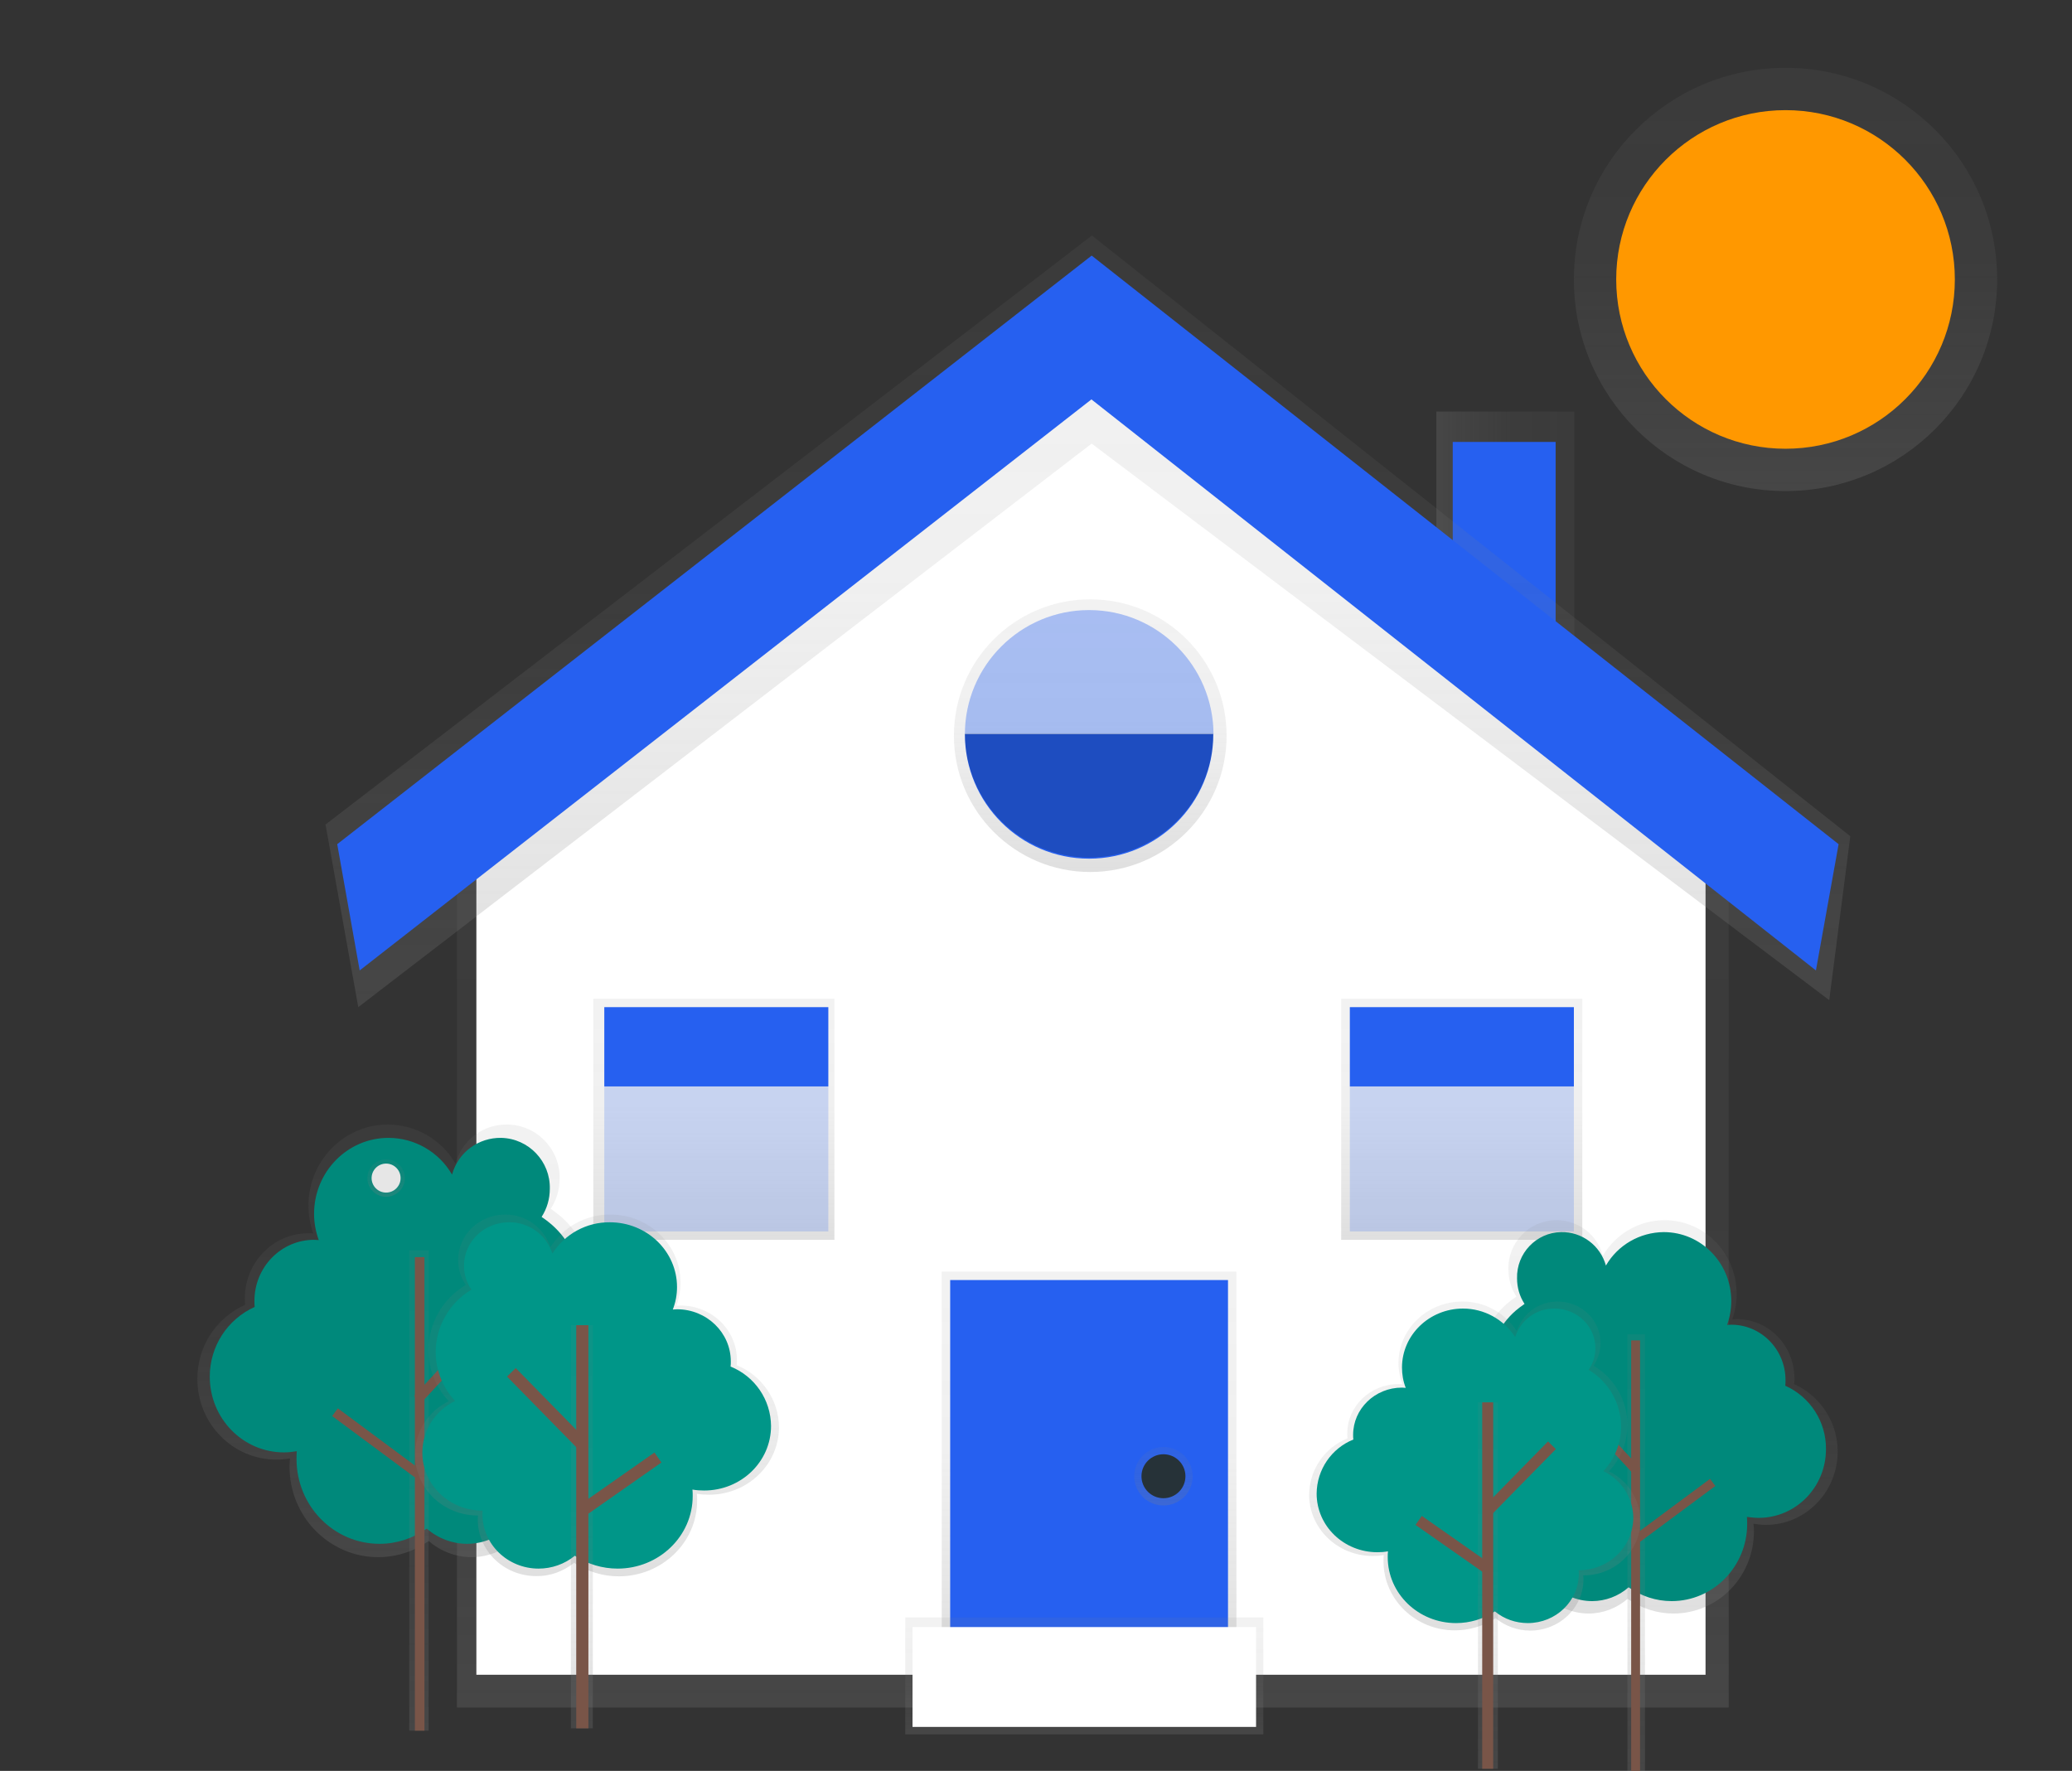 <?xml version="1.0" encoding="utf-8"?>
<!-- Generator: Adobe Illustrator 23.0.1, SVG Export Plug-In . SVG Version: 6.00 Build 0)  -->
<svg version="1.1" id="ba7a25ce-c07b-4ac4-a0ea-a259ac25350d"
	 xmlns="http://www.w3.org/2000/svg" xmlns:xlink="http://www.w3.org/1999/xlink" x="0px" y="0px" viewBox="0 0 886 757.3"
	 style="enable-background:new 0 0 886 757.3;" xml:space="preserve">
<rect x="0" y="0" width="886" height="757.3" fill="#333333" stroke="none"/>
<style type="text/css">
	.st0{fill:url(#SVGID_1_);}
	.st1{fill:#2660F0;}
	.st2{fill:url(#SVGID_2_);}
	.st3{fill:#FF9800;}
	.st4{fill:none;}
	.st5{fill:url(#SVGID_3_);}
	.st6{fill:#795548;}
	.st7{fill:url(#SVGID_4_);}
	.st8{fill:#FFFFFF;}
	.st9{fill:url(#SVGID_5_);}
	.st10{fill:url(#SVGID_6_);}
	.st11{fill:url(#SVGID_7_);}
	.st12{fill:url(#SVGID_8_);}
	.st13{fill:url(#SVGID_9_);}
	.st14{opacity:0.2;fill:#2660F0;enable-background:new    ;}
	.st15{opacity:0.2;enable-background:new    ;}
	.st16{fill:url(#SVGID_10_);}
	.st17{fill:#263238;}
	.st18{fill:url(#SVGID_11_);}
	.st19{fill:url(#SVGID_12_);}
	.st20{fill:#00897B;}
	.st21{fill:url(#SVGID_13_);}
	.st22{fill:url(#SVGID_14_);}
	.st23{fill:#009688;}
	.st24{fill:url(#SVGID_15_);}
	.st25{fill:url(#SVGID_16_);}
	.st26{fill:#E6E6E6;}
	.st27{fill:url(#SVGID_17_);}
	.st28{fill:url(#SVGID_18_);}
	.st29{fill:url(#SVGID_19_);}
	.st30{fill:url(#SVGID_20_);}
</style>
<title>for sale</title>
<linearGradient id="SVGID_1_" gradientUnits="userSpaceOnUse" x1="614.189" y1="522.465" x2="673.189" y2="522.465" gradientTransform="matrix(1 0 0 -1 0 760)">
	<stop  offset="0" style="stop-color:#808080;stop-opacity:0.25"/>
	<stop  offset="0.54" style="stop-color:#808080;stop-opacity:0.12"/>
	<stop  offset="1" style="stop-color:#808080;stop-opacity:0.1"/>
</linearGradient>
<polygon class="st0" points="614.2,242.4 614.2,176 673.2,176 673.2,299.1 "/>
<polygon class="st1" points="621.2,247 621.2,189 665.2,189 665.2,299.1 "/>
<linearGradient id="SVGID_2_" gradientUnits="userSpaceOnUse" x1="763.519" y1="550" x2="763.519" y2="731" gradientTransform="matrix(1 0 0 -1 0 760)">
	<stop  offset="0" style="stop-color:#808080;stop-opacity:0.25"/>
	<stop  offset="0.54" style="stop-color:#808080;stop-opacity:0.12"/>
	<stop  offset="1" style="stop-color:#808080;stop-opacity:0.1"/>
</linearGradient>
<circle class="st2" cx="763.5" cy="119.5" r="90.5"/>
<circle class="st3" cx="763.5" cy="119.5" r="72.4"/>
<line id="d827a518-3361-4086-b50f-c6b47e6818cd" class="st4" x1="262.1" y1="284.4" x2="262.1" y2="658.3"/>
<linearGradient id="SVGID_3_" gradientUnits="userSpaceOnUse" x1="261.804" y1="101.68" x2="261.804" y2="475.6" gradientTransform="matrix(1 0 0 -1 0 760)">
	<stop  offset="0" style="stop-color:#808080;stop-opacity:0.25"/>
	<stop  offset="0.54" style="stop-color:#808080;stop-opacity:0.12"/>
	<stop  offset="1" style="stop-color:#808080;stop-opacity:0.1"/>
</linearGradient>
<rect x="251.6" y="284.4" class="st5" width="20.4" height="373.9"/>
<rect x="256.5" y="284.4" class="st6" width="11.3" height="373.9"/>
<line class="st4" x1="263.3" y1="396.4" x2="196.5" y2="328.3"/>
<rect x="224.3" y="314.6" transform="matrix(0.714 -0.7 0.7 0.714 -187.926 264.52)" class="st6" width="11.3" height="95.4"/>
<line class="st4" x1="263.3" y1="454.9" x2="332.5" y2="406.4"/>
<rect x="255.6" y="425" transform="matrix(0.819 -0.574 0.574 0.819 -193.316 249.253)" class="st6" width="84.6" height="11.3"/>
<linearGradient id="SVGID_4_" gradientUnits="userSpaceOnUse" x1="624.309" y1="-30.22" x2="624.309" y2="350" gradientTransform="matrix(1 0 0 -1 -157 700)">
	<stop  offset="0" style="stop-color:#808080;stop-opacity:0.25"/>
	<stop  offset="0.54" style="stop-color:#808080;stop-opacity:0.12"/>
	<stop  offset="1" style="stop-color:#808080;stop-opacity:0.1"/>
</linearGradient>
<path class="st7" d="M718.4,350H216.2c-11.5,0-20.8,5.2-20.8,11.5v368.7h543.8V361.5C739.2,355.2,729.9,350,718.4,350z"/>
<polygon class="st8" points="465.7,139 203.7,333.6 203.7,716.2 729.3,716.2 729.3,347.5 "/>
<linearGradient id="SVGID_5_" gradientUnits="userSpaceOnUse" x1="466.229" y1="387.09" x2="466.229" y2="503.77" gradientTransform="matrix(1 0 0 -1 0 760)">
	<stop  offset="0" style="stop-color:#808080;stop-opacity:0.25"/>
	<stop  offset="0.54" style="stop-color:#808080;stop-opacity:0.12"/>
	<stop  offset="1" style="stop-color:#808080;stop-opacity:0.1"/>
</linearGradient>
<circle class="st9" cx="466.2" cy="314.6" r="58.3"/>
<linearGradient id="SVGID_6_" gradientUnits="userSpaceOnUse" x1="305.284" y1="229.79" x2="305.284" y2="332.92" gradientTransform="matrix(1 0 0 -1 0 760)">
	<stop  offset="0" style="stop-color:#808080;stop-opacity:0.25"/>
	<stop  offset="0.54" style="stop-color:#808080;stop-opacity:0.12"/>
	<stop  offset="1" style="stop-color:#808080;stop-opacity:0.1"/>
</linearGradient>
<rect x="253.7" y="427.1" class="st10" width="103.1" height="103.1"/>
<linearGradient id="SVGID_7_" gradientUnits="userSpaceOnUse" x1="625.094" y1="229.79" x2="625.094" y2="332.92" gradientTransform="matrix(1 0 0 -1 0 760)">
	<stop  offset="0" style="stop-color:#808080;stop-opacity:0.25"/>
	<stop  offset="0.54" style="stop-color:#808080;stop-opacity:0.12"/>
	<stop  offset="1" style="stop-color:#808080;stop-opacity:0.1"/>
</linearGradient>
<rect x="573.5" y="427.1" class="st11" width="103.1" height="103.1"/>
<linearGradient id="SVGID_8_" gradientUnits="userSpaceOnUse" x1="465.204" y1="329.3" x2="465.204" y2="659.25" gradientTransform="matrix(1 0 0 -1 0 760)">
	<stop  offset="0" style="stop-color:#808080;stop-opacity:0.25"/>
	<stop  offset="0.54" style="stop-color:#808080;stop-opacity:0.12"/>
	<stop  offset="1" style="stop-color:#808080;stop-opacity:0.1"/>
</linearGradient>
<polygon class="st12" points="153.2,430.7 139.2,352.6 466.9,100.7 791.2,357.6 782.2,427.7 466.8,189.7 "/>
<polygon class="st1" points="153.8,415 144.2,361 466.8,109.3 786.2,361 776.5,415 466.7,170.8 "/>
<linearGradient id="SVGID_9_" gradientUnits="userSpaceOnUse" x1="465.714" y1="43.84" x2="465.714" y2="216.25" gradientTransform="matrix(1 0 0 -1 0 760)">
	<stop  offset="0" style="stop-color:#808080;stop-opacity:0.25"/>
	<stop  offset="0.54" style="stop-color:#808080;stop-opacity:0.12"/>
	<stop  offset="1" style="stop-color:#808080;stop-opacity:0.1"/>
</linearGradient>
<rect x="402.7" y="543.8" class="st13" width="126" height="172.4"/>
<rect x="406.3" y="547.4" class="st1" width="118.8" height="168.8"/>
<rect x="258.4" y="430.7" class="st1" width="95.8" height="33.9"/>
<rect x="258.4" y="464.6" class="st14" width="95.8" height="62"/>
<rect x="577.2" y="430.7" class="st1" width="95.8" height="33.9"/>
<rect x="577.2" y="464.6" class="st14" width="95.8" height="62"/>
<path class="st1" d="M465.7,367.2c29.3,0,53.1-23.8,53.1-53.1c0,0,0,0,0-0.1H412.6C412.6,343.3,436.3,367.2,465.7,367.2
	C465.7,367.2,465.7,367.2,465.7,367.2z"/>
<path class="st15" d="M465.7,366.7c29.3,0,53.1-23.8,53.1-53.1l0,0H412.6C412.6,342.9,436.4,366.7,465.7,366.7L465.7,366.7z"/>
<path class="st14" d="M465.7,260.9c-29.3,0-53.1,23.8-53.1,53.1h106.3C518.8,284.7,495,260.9,465.7,260.9z"/>
<path class="st14" d="M465.7,260.9c-29.3,0-53.1,23.8-53.1,53.1h106.3C518.8,284.7,495,260.9,465.7,260.9z"/>
<linearGradient id="SVGID_10_" gradientUnits="userSpaceOnUse" x1="497.479" y1="116.24" x2="497.479" y2="141.24" gradientTransform="matrix(1 0 0 -1 0 760)">
	<stop  offset="0" style="stop-color:#808080;stop-opacity:0.25"/>
	<stop  offset="0.54" style="stop-color:#808080;stop-opacity:0.12"/>
	<stop  offset="1" style="stop-color:#808080;stop-opacity:0.1"/>
</linearGradient>
<circle class="st16" cx="497.5" cy="631.3" r="12.5"/>
<circle class="st17" cx="497.5" cy="631.3" r="9.4"/>
<linearGradient id="SVGID_11_" gradientUnits="userSpaceOnUse" x1="463.624" y1="18.32" x2="463.624" y2="68.32" gradientTransform="matrix(1 0 0 -1 0 760)">
	<stop  offset="0" style="stop-color:#808080;stop-opacity:0.25"/>
	<stop  offset="0.54" style="stop-color:#808080;stop-opacity:0.12"/>
	<stop  offset="1" style="stop-color:#808080;stop-opacity:0.1"/>
</linearGradient>
<rect x="387.1" y="691.7" class="st18" width="153.1" height="50"/>
<rect x="390.2" y="695.8" class="st8" width="146.9" height="42.7"/>
<g>
	
		<linearGradient id="SVGID_12_" gradientUnits="userSpaceOnUse" x1="329.324" y1="34.04" x2="329.324" y2="219.07" gradientTransform="matrix(1 0 0 -1 -157 700)">
		<stop  offset="0" style="stop-color:#808080;stop-opacity:0.25"/>
		<stop  offset="0.54" style="stop-color:#808080;stop-opacity:0.12"/>
		<stop  offset="1" style="stop-color:#808080;stop-opacity:0.1"/>
	</linearGradient>
	<path class="st19" d="M243.7,576.4c14.4-16.5,12.7-41.6-3.8-56.1c-1.4-1.2-2.9-2.3-4.4-3.4c2.5-3.8,3.8-8.3,3.8-12.8
		c0.3-12.5-9.6-22.9-22.1-23.2c-10.4-0.3-19.7,6.6-22.4,16.7c-6-10.3-17.1-16.7-29-16.7c-18.7,0-33.9,15.5-33.9,34.6
		c0,4.1,0.7,8.2,2.1,12c-0.7-0.1-1.4-0.1-2.1-0.1c-15,0-27.2,12.4-27.2,27.8c0,1,0,1.9,0.1,2.8c-12.5,5.6-20.5,18-20.4,31.7
		c0,19.1,15.1,34.5,33.8,34.5c2,0,3.9-0.2,5.8-0.5c-0.1,1.2-0.2,2.3-0.2,3.5c0,21.4,17,38.7,37.9,38.7c7.7,0,15.3-2.4,21.6-6.9
		c5.1,4.4,11.6,6.9,18.3,6.9c15.6,0,28.3-13,28.3-28.9c0-0.7,0-1.4-0.1-2.1h0.1c16.7,0,30.3-13.9,30.3-31
		C260.3,592.4,253.9,581.8,243.7,576.4z"/>
</g>
<path class="st20" d="M239.3,576.2c13.6-15.5,12-39.1-3.5-52.6c-1.3-1.1-2.7-2.2-4.2-3.2c2.3-3.6,3.5-7.7,3.5-12
	c0.3-11.7-9-21.5-20.7-21.8c-9.8-0.2-18.5,6.2-21.1,15.7c-5.6-9.7-16-15.7-27.2-15.7c-17.5,0-31.8,14.5-31.8,32.5
	c0,3.8,0.7,7.6,2,11.2c-0.6,0-1.3-0.1-2-0.1c-14.1,0-25.5,11.7-25.5,26.1c0,0.9,0,1.8,0.1,2.6c-11.7,5.3-19.2,16.9-19.2,29.8
	c0,17.9,14.2,32.4,31.7,32.4c1.8,0,3.7-0.2,5.5-0.5c-0.1,1.1-0.1,2.2-0.1,3.3c0,20.1,15.9,36.3,35.5,36.3c7.3,0,14.3-2.3,20.2-6.5
	c4.8,4.2,10.9,6.5,17.2,6.5c14.7,0,26.5-12.2,26.5-27.2c0-0.7,0-1.3-0.1-1.9h0.1c15.7,0,28.4-13,28.4-29.1
	C254.9,591.2,248.9,581.3,239.3,576.2z"/>
<linearGradient id="SVGID_13_" gradientUnits="userSpaceOnUse" x1="179.139" y1="19.93" x2="179.139" y2="225.29" gradientTransform="matrix(1 0 0 -1 0 760)">
	<stop  offset="0" style="stop-color:#808080;stop-opacity:0.25"/>
	<stop  offset="0.54" style="stop-color:#808080;stop-opacity:0.12"/>
	<stop  offset="1" style="stop-color:#808080;stop-opacity:0.1"/>
</linearGradient>
<rect x="175" y="534.7" class="st21" width="8.3" height="205.4"/>
<rect x="177.4" y="537.6" class="st6" width="4.1" height="202.5"/>
<rect x="170.5" y="578.2" transform="matrix(0.679 -0.734 0.734 0.679 -363.044 329.48)" class="st6" width="50.2" height="4.2"/>
<rect x="158.8" y="595.2" transform="matrix(0.596 -0.803 0.803 0.596 -430.563 378.333)" class="st6" width="4.1" height="44"/>
<g>
	
		<linearGradient id="SVGID_14_" gradientUnits="userSpaceOnUse" x1="412.144" y1="25.84" x2="412.144" y2="180.641" gradientTransform="matrix(1 0 0 -1 -157 700)">
		<stop  offset="0" style="stop-color:#808080;stop-opacity:0.25"/>
		<stop  offset="0.54" style="stop-color:#808080;stop-opacity:0.12"/>
		<stop  offset="1" style="stop-color:#808080;stop-opacity:0.1"/>
	</linearGradient>
	<path class="st22" d="M191.9,599.2c-5.6-5.9-8.7-13.8-8.7-21.9c0.1-11.4,6.1-22,16-27.8c-2.2-3.1-3.3-6.9-3.3-10.7
		c0-10.7,9-19.4,20.1-19.4c8.8-0.1,16.7,5.6,19.3,14c5.6-8.8,15.3-14.1,25.7-14c16.6,0,30,13,30,29c0,3.4-0.6,6.8-1.8,10
		c0.6,0,1.2-0.1,1.8-0.1c13.3,0,24.1,10.4,24.1,23.2c0,0.8,0,1.6-0.1,2.3c10.8,4.4,18,14.8,18.1,26.5c0,16-13.4,28.9-29.9,28.9
		c-1.7,0-3.5-0.1-5.2-0.4c0.1,1,0.1,1.9,0.1,2.9c0,17.9-15,32.4-33.5,32.4c-6.8,0-13.4-2-19.1-5.8c-4.6,3.7-10.3,5.8-16.2,5.7
		c-13.8,0-25-10.8-25-24.2c0-0.6,0-1.2,0.1-1.7h-0.1c-14.8,0-26.8-11.6-26.8-25.9C177.4,612.4,183,603.5,191.9,599.2z"/>
</g>
<path id="b9cc99c1-468f-47c5-9d53-f370b6656f3a" class="st23" d="M194.6,599.1c-5.3-5.7-8.3-13.2-8.3-21c0.1-10.9,5.9-21,15.3-26.6
	c-2.1-3-3.2-6.6-3.2-10.2c0-10.3,8.6-18.6,19.3-18.6c8.4-0.1,15.9,5.3,18.5,13.4c5.3-8.4,14.6-13.5,24.6-13.4
	c15.8,0,28.7,12.4,28.7,27.7c0,3.3-0.6,6.5-1.8,9.6c0.6,0,1.2-0.1,1.8-0.1c12.7,0,23,10,23,22.3c0,0.8,0,1.5-0.1,2.2
	c10.4,4.2,17.2,14.2,17.3,25.4c0,15.3-12.8,27.6-28.6,27.6c-1.7,0-3.3-0.1-5-0.4c0.1,0.9,0.1,1.8,0.1,2.8c0,17.1-14.4,31-32.1,31
	c-6.5,0-12.9-1.9-18.3-5.5c-4.4,3.6-9.9,5.5-15.5,5.5c-13.2,0-24-10.4-24-23.2c0-0.5,0-1.1,0.1-1.6h-0.1
	c-14.2,0-25.7-11.1-25.7-24.8C180.6,611.7,186.1,603.2,194.6,599.1z"/>
<line class="st4" x1="249" y1="566.7" x2="249" y2="739"/>
<linearGradient id="SVGID_15_" gradientUnits="userSpaceOnUse" x1="248.844" y1="20.98" x2="248.844" y2="193.34" gradientTransform="matrix(1 0 0 -1 0 760)">
	<stop  offset="0" style="stop-color:#808080;stop-opacity:0.25"/>
	<stop  offset="0.54" style="stop-color:#808080;stop-opacity:0.12"/>
	<stop  offset="1" style="stop-color:#808080;stop-opacity:0.1"/>
</linearGradient>
<rect x="244.1" y="566.7" class="st24" width="9.4" height="172.4"/>
<rect x="246.4" y="566.7" class="st6" width="5.2" height="172.4"/>
<line id="f8907fab-e671-432b-8785-92f5b3540283" class="st4" x1="249.5" y1="618.3" x2="218.7" y2="586.9"/>
<rect x="231.5" y="580.6" transform="matrix(0.714 -0.7 0.7 0.714 -354.9 336.182)" class="st6" width="5.2" height="44"/>
<line class="st4" x1="249.5" y1="645.3" x2="281.4" y2="622.9"/>
<rect x="246" y="631.5" transform="matrix(0.819 -0.574 0.574 0.819 -316.051 267.554)" class="st6" width="39" height="5.2"/>
<linearGradient id="SVGID_16_" gradientUnits="userSpaceOnUse" x1="165.079" y1="248.24" x2="165.079" y2="264.24" gradientTransform="matrix(1 0 0 -1 0 760)">
	<stop  offset="0" style="stop-color:#808080;stop-opacity:0.25"/>
	<stop  offset="0.54" style="stop-color:#808080;stop-opacity:0.12"/>
	<stop  offset="1" style="stop-color:#808080;stop-opacity:0.1"/>
</linearGradient>
<circle class="st25" cx="165.1" cy="503.8" r="8"/>
<circle class="st26" cx="165.1" cy="503.8" r="6.2"/>
<g>
	
		<linearGradient id="SVGID_17_" gradientUnits="userSpaceOnUse" x1="869.251" y1="10.11" x2="869.251" y2="178.308" gradientTransform="matrix(-1 0 0 -1 1575.08 700)">
		<stop  offset="0" style="stop-color:#808080;stop-opacity:0.25"/>
		<stop  offset="0.54" style="stop-color:#808080;stop-opacity:0.12"/>
		<stop  offset="1" style="stop-color:#808080;stop-opacity:0.1"/>
	</linearGradient>
	<path class="st27" d="M640.9,608.5c-13.1-15-11.6-37.8,3.5-51c1.3-1.1,2.6-2.1,4-3c-2.2-3.5-3.4-7.5-3.4-11.6
		c-0.3-11.4,8.7-20.8,20-21.1c9.5-0.3,18,6,20.4,15.2c5.5-9.4,15.5-15.2,26.4-15.2c17,0,30.8,14.1,30.8,31.5c0,3.7-0.6,7.4-1.9,10.9
		c0.6,0,1.2-0.1,1.9-0.1c13.7,0,24.7,11.3,24.7,25.3c0,0.9,0,1.7-0.1,2.5c11.3,5.1,18.6,16.4,18.6,28.8c0,17.3-13.7,31.4-30.7,31.4
		c-1.8,0-3.6-0.2-5.3-0.5c0.1,1,0.2,2.1,0.2,3.2c0,19.5-15.4,35.2-34.4,35.2c-7,0-13.9-2.2-19.6-6.3c-4.6,4-10.5,6.3-16.7,6.3
		c-14.2,0-25.7-11.8-25.7-26.3c0-0.6,0-1.2,0.1-1.9h-0.1c-15.2,0-27.5-12.6-27.5-28.2C625.9,623,631.7,613.4,640.9,608.5z"/>
</g>
<path id="d9fb3d72-af8e-4f1d-b977-47710d21b422" class="st20" d="M644.9,608.3c-12.3-14.1-10.9-35.5,3.2-47.8c1.2-1,2.5-2,3.8-2.9
	c-2.1-3.2-3.2-7-3.2-10.9c-0.3-10.7,8.2-19.6,18.8-19.8c8.9-0.2,16.8,5.7,19.2,14.3c5.1-8.8,14.5-14.2,24.7-14.3
	c16,0,28.9,13.2,28.9,29.5c0,3.5-0.6,6.9-1.8,10.2c0.6,0,1.2-0.1,1.8-0.1c12.8,0,23.2,10.6,23.2,23.7c0,0.8,0,1.6-0.1,2.4
	c10.7,4.8,17.5,15.4,17.4,27.1c0,16.3-12.9,29.4-28.8,29.4c-1.7,0-3.3-0.2-5-0.4c0.1,1,0.1,2,0.1,3c0,18.2-14.5,33-32.3,33
	c-6.6,0-13-2.1-18.4-5.9c-4.3,3.8-9.9,5.9-15.6,5.9c-13.3,0-24.1-11-24.1-24.7c0-0.6,0-1.2,0.1-1.8h-0.1
	c-14.3,0-25.8-11.8-25.8-26.4C630.8,622,636.2,612.9,644.9,608.3z"/>
<linearGradient id="SVGID_18_" gradientUnits="userSpaceOnUse" x1="875.446" y1="-57.3" x2="875.446" y2="129.41" gradientTransform="matrix(-1 0 0 -1 1575.08 700)">
	<stop  offset="0" style="stop-color:#808080;stop-opacity:0.25"/>
	<stop  offset="0.54" style="stop-color:#808080;stop-opacity:0.12"/>
	<stop  offset="1" style="stop-color:#808080;stop-opacity:0.1"/>
</linearGradient>
<rect x="695.9" y="570.6" class="st28" width="7.5" height="186.7"/>
<rect x="697.5" y="573.2" class="st6" width="3.8" height="184.1"/>
<rect x="682.8" y="589.3" transform="matrix(0.734 -0.679 0.679 0.734 -233.56 628.214)" class="st6" width="3.8" height="45.6"/>
<rect x="696.3" y="643.7" transform="matrix(0.803 -0.596 0.596 0.803 -243.662 554.359)" class="st6" width="40" height="3.8"/>
<g id="ea5e6e86-8f22-4c0d-a253-147f504d396e">
	
		<linearGradient id="SVGID_19_" gradientUnits="userSpaceOnUse" x1="944.496" y1="2.65" x2="944.496" y2="143.411" gradientTransform="matrix(-1 0 0 -1 1575.08 700)">
		<stop  offset="0" style="stop-color:#808080;stop-opacity:0.25"/>
		<stop  offset="0.54" style="stop-color:#808080;stop-opacity:0.12"/>
		<stop  offset="1" style="stop-color:#808080;stop-opacity:0.1"/>
	</linearGradient>
	<path class="st29" d="M688,629.2c5.1-5.4,7.9-12.5,7.9-19.9c0-10.4-5.6-20-14.5-25.3c2-2.9,3-6.3,3-9.7c0-9.8-8.2-17.7-18.3-17.7
		c-8-0.1-15.1,5.1-17.5,12.7c-5.1-8-13.9-12.8-23.3-12.7c-15.1,0-27.3,11.8-27.3,26.3c0,3.1,0.6,6.2,1.7,9.1c-0.5,0-1.1-0.1-1.7-0.1
		c-12.1,0-21.9,9.5-21.9,21.1c0,0.7,0,1.4,0.1,2.1c-9.9,4-16.3,13.5-16.4,24.1c0,14.5,12.2,26.2,27.2,26.2c1.6,0,3.1-0.1,4.7-0.4
		c-0.1,0.9-0.1,1.8-0.1,2.7c0,16.3,13.7,29.5,30.5,29.5c6.2,0,12.2-1.8,17.4-5.2c4.2,3.4,9.4,5.3,14.8,5.3c12.6,0,22.8-9.8,22.8-22
		c0-0.5,0-1-0.1-1.6h0.1c13.5,0,24.4-10.5,24.4-23.6C701.3,641.3,696.1,633.1,688,629.2z"/>
</g>
<path class="st23" d="M685.6,629.1c4.9-5.2,7.6-12,7.6-19.1c-0.1-9.9-5.3-19.1-13.9-24.2c1.9-2.7,2.9-6,2.9-9.3
	c0-9.3-7.8-16.9-17.5-16.9c-7.7-0.1-14.5,4.9-16.8,12.2c-4.9-7.6-13.3-12.2-22.3-12.2c-14.4,0-26.1,11.3-26.1,25.2
	c0,3,0.5,5.9,1.6,8.7c-0.5,0-1.1-0.1-1.6-0.1c-11.6,0-20.9,9.1-20.9,20.2c0,0.7,0,1.3,0.1,2c-9.4,3.8-15.6,12.9-15.7,23.1
	c0,13.9,11.6,25.1,26,25.1c1.5,0,3-0.1,4.5-0.4c-0.1,0.8-0.1,1.7-0.1,2.5c0,15.6,13.1,28.2,29.2,28.2c5.9,0,11.7-1.7,16.6-5
	c4,3.3,9,5,14.1,5c12,0,21.8-9.4,21.8-21.1c0-0.5,0-1-0.1-1.5h0.1c12.9,0,23.3-10.1,23.3-22.6C698.3,640.6,693.3,632.8,685.6,629.1z
	"/>
<line class="st4" x1="636.1" y1="599.7" x2="636.1" y2="756.4"/>
<linearGradient id="SVGID_20_" gradientUnits="userSpaceOnUse" x1="938.811" y1="-56.36" x2="938.811" y2="100.35" gradientTransform="matrix(-1 0 0 -1 1575.08 700)">
	<stop  offset="0" style="stop-color:#808080;stop-opacity:0.25"/>
	<stop  offset="0.54" style="stop-color:#808080;stop-opacity:0.12"/>
	<stop  offset="1" style="stop-color:#808080;stop-opacity:0.1"/>
</linearGradient>
<rect x="632" y="599.7" class="st30" width="8.5" height="156.7"/>
<rect x="633.8" y="599.7" class="st6" width="4.7" height="156.7"/>
<line class="st4" x1="635.6" y1="646.6" x2="663.6" y2="618"/>
<rect x="629.7" y="630" transform="matrix(0.7 -0.714 0.714 0.7 -256.673 653.581)" class="st6" width="40" height="4.7"/>
<line class="st4" x1="635.6" y1="671.1" x2="606.6" y2="650.8"/>
<rect x="618.8" y="643.2" transform="matrix(0.574 -0.819 0.819 0.574 -276.688 789.713)" class="st6" width="4.7" height="35.4"/>
</svg>
